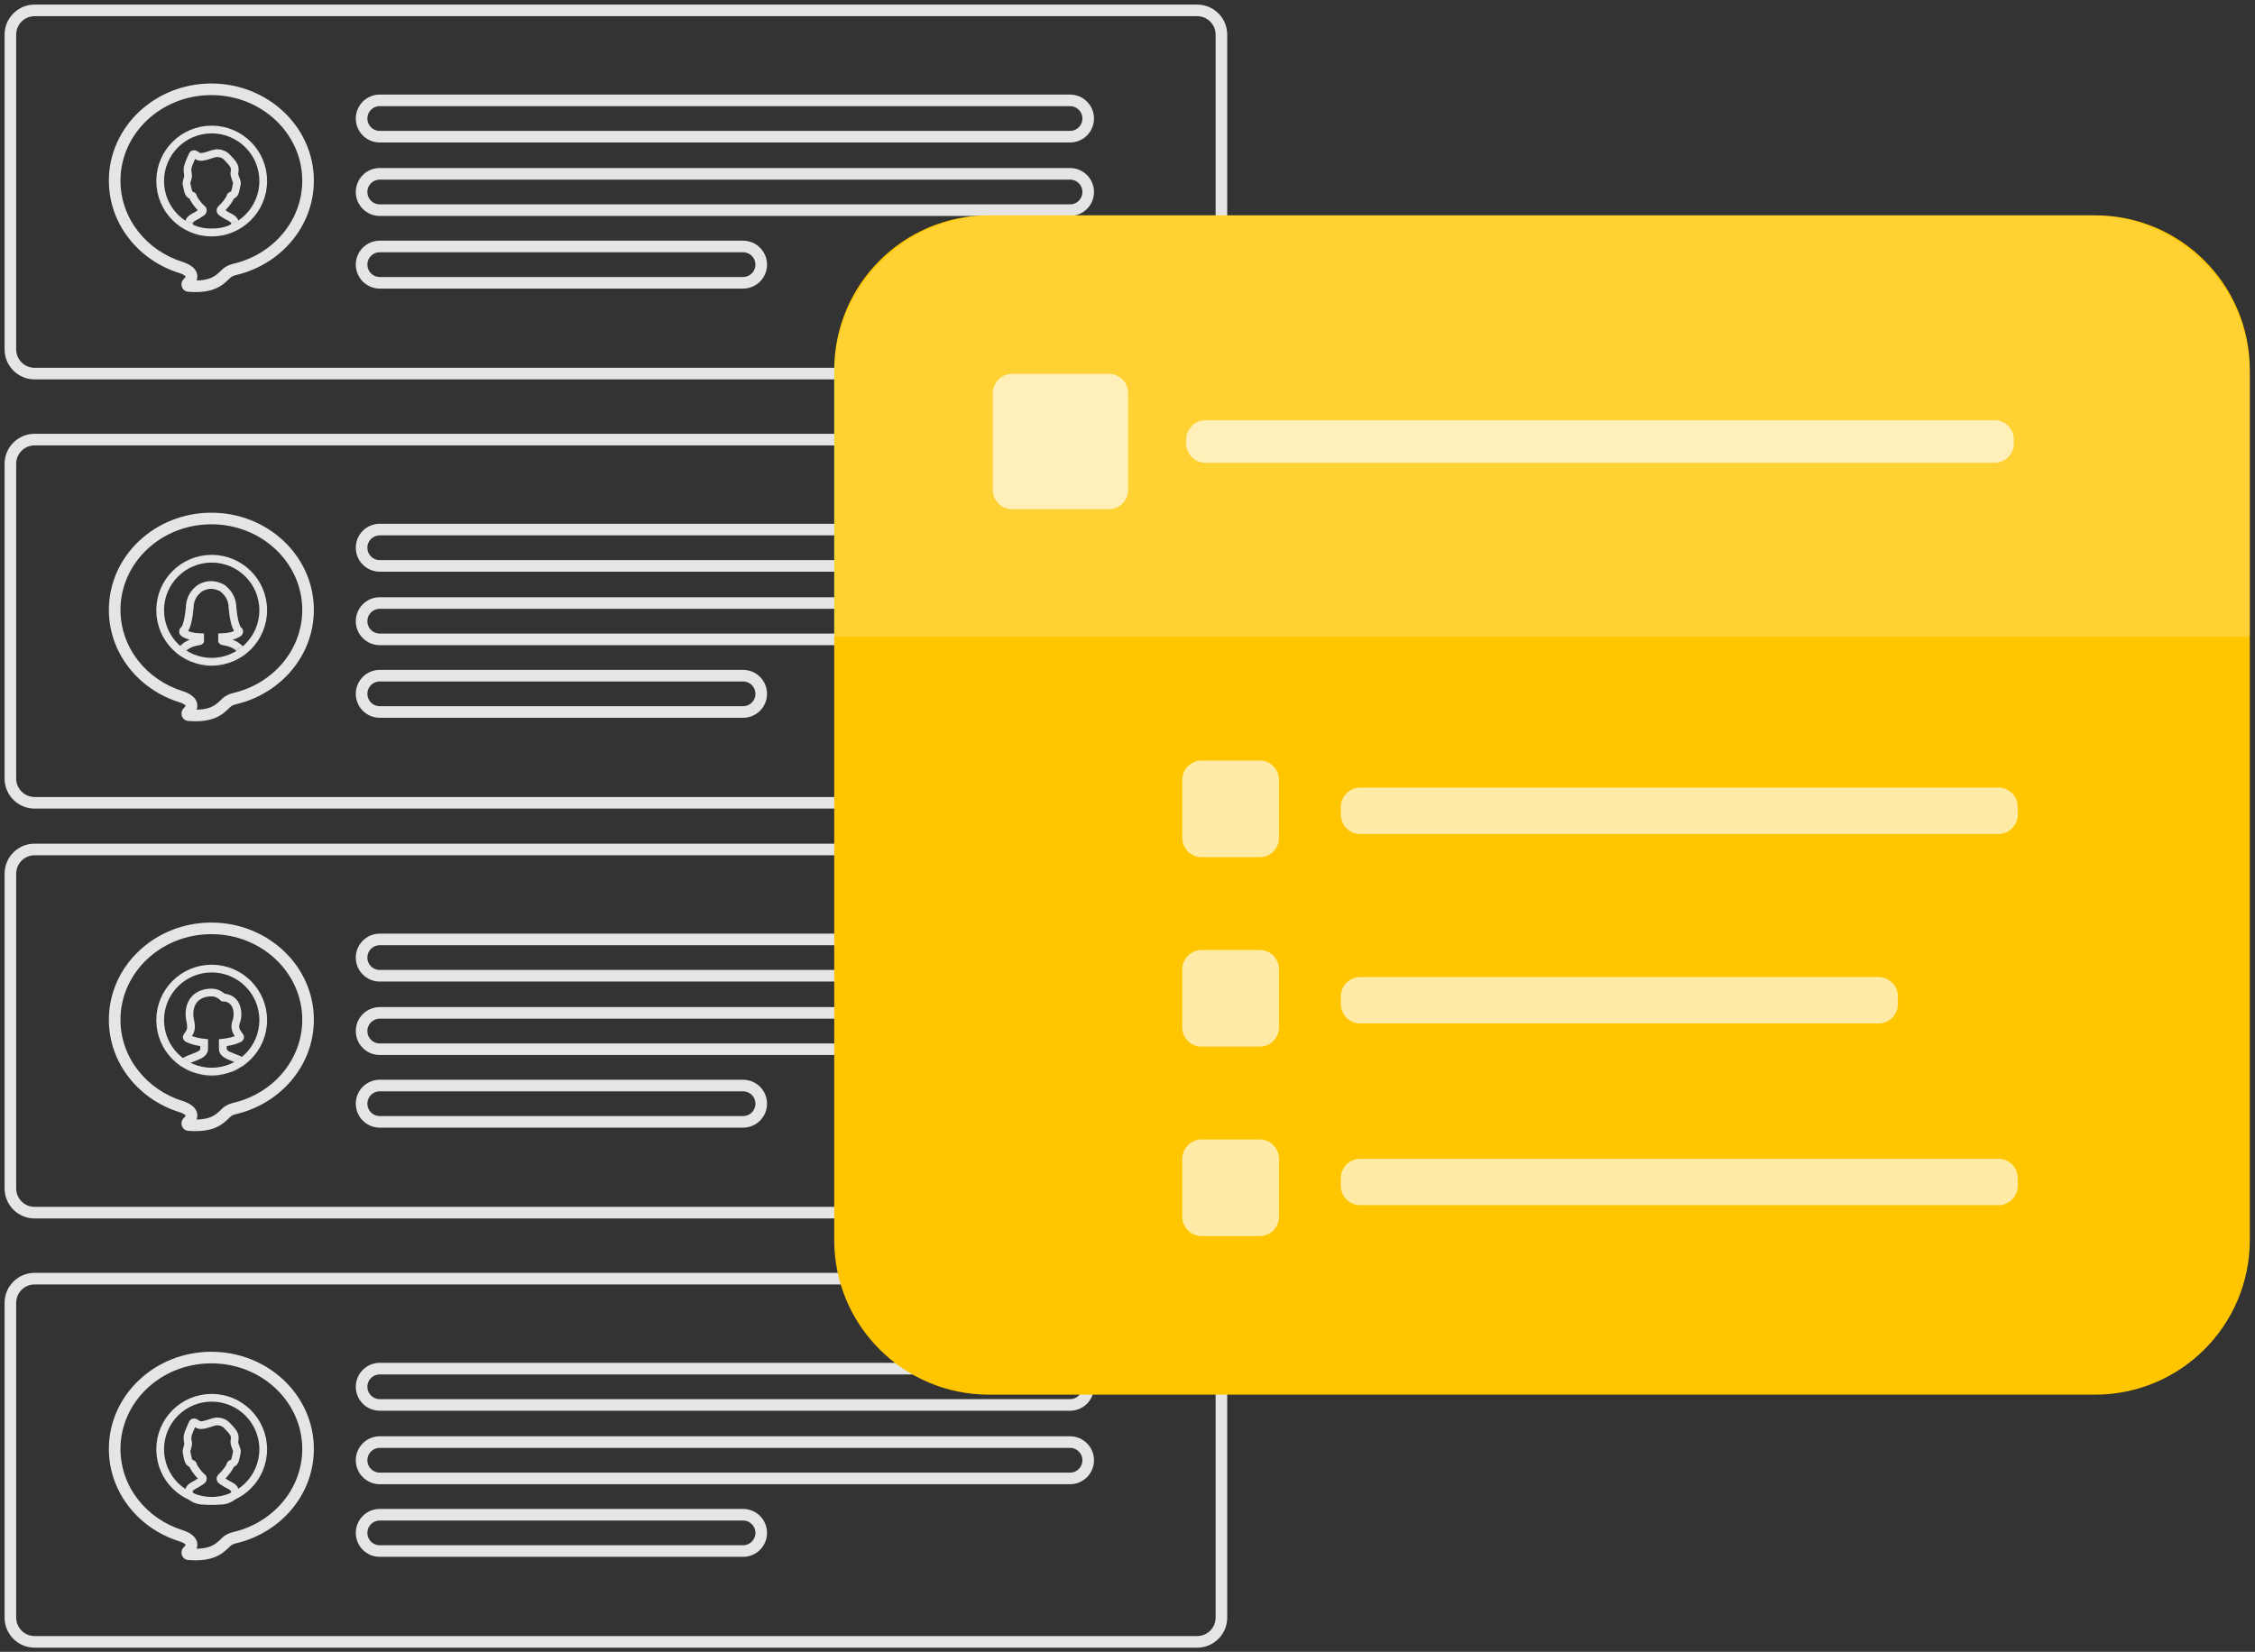 <?xml version="1.0" encoding="UTF-8"?> <svg xmlns="http://www.w3.org/2000/svg" xmlns:xlink="http://www.w3.org/1999/xlink" width="434px" height="318px" viewBox="0 0 434 318" version="1.1"><rect x="0" y="0" width="434" height="318" fill="#333333" stroke="none"/><title>Untitled</title><defs><path d="M9.671,19.355 C14.995,19.355 19.311,15.039 19.311,9.715 C19.311,4.391 14.995,0.075 9.671,0.075 C4.347,0.075 0.031,4.391 0.031,9.715 C0.031,15.039 4.347,19.355 9.671,19.355 Z" id="path-1"></path><path d="M10.743,20.766 C16.219,20.766 20.659,16.326 20.659,10.85 C20.659,5.373 16.219,0.934 10.743,0.934 C5.266,0.934 0.826,5.373 0.826,10.85 C0.826,16.326 5.266,20.766 10.743,20.766 Z" id="path-3"></path><path d="M10.743,20.298 C16.219,20.298 20.659,15.858 20.659,10.382 C20.659,4.905 16.219,0.466 10.743,0.466 C5.266,0.466 0.826,4.905 0.826,10.382 C0.826,15.858 5.266,20.298 10.743,20.298 Z" id="path-5"></path></defs><g id="Page-1" stroke="none" stroke-width="1" fill="none" fill-rule="evenodd"><g id="Group" transform="translate(2, 2)"><g><path d="M2.84217094e-14,87.288 C2.84217094e-14,84.714 2.087,82.627 4.662,82.627 L228.414,82.627 C230.988,82.627 233.075,84.714 233.075,87.288 L233.075,147.888 C233.075,150.463 230.988,152.55 228.414,152.55 L4.662,152.55 C2.087,152.55 2.84217094e-14,150.463 2.84217094e-14,147.888 L2.84217094e-14,87.288 Z" id="Path" stroke="#E5E5E5" stroke-width="2.233"></path><path d="M67.592,103.445 C67.592,101.514 69.158,99.949 71.088,99.949 L203.941,99.949 C205.872,99.949 207.437,101.514 207.437,103.445 L207.437,103.445 C207.437,105.376 205.872,106.941 203.941,106.941 L71.088,106.941 C69.158,106.941 67.592,105.376 67.592,103.445 L67.592,103.445 Z" id="Path" stroke="#E5E5E5" stroke-width="2.233"></path><path d="M67.592,117.588 C67.592,115.658 69.157,114.092 71.088,114.092 L203.941,114.092 C205.872,114.092 207.437,115.658 207.437,117.588 L207.437,117.588 C207.437,119.519 205.872,121.085 203.941,121.085 L71.088,121.085 C69.157,121.085 67.592,119.519 67.592,117.588 L67.592,117.588 Z" id="Path" stroke="#E5E5E5" stroke-width="2.233"></path><path d="M67.592,131.573 C67.592,129.642 69.157,128.077 71.088,128.077 L141.011,128.077 C142.942,128.077 144.507,129.642 144.507,131.573 L144.507,131.573 C144.507,133.504 142.942,135.069 141.011,135.069 L71.088,135.069 C69.157,135.069 67.592,133.504 67.592,131.573 L67.592,131.573 Z" id="Path" stroke="#E5E5E5" stroke-width="2.233"></path><path d="M34.147,135.129 L34.897,135.957 L34.897,135.957 L34.147,135.129 Z M34.295,135.68 L34.205,136.793 L34.205,136.793 L34.295,135.68 Z M41.326,133.521 L40.55,132.718 L40.55,132.718 L41.326,133.521 Z M32.85,132.128 L33.182,131.062 L32.85,132.128 Z M34.779,134.255 L33.745,133.835 L34.779,134.255 Z M43.237,132.477 L42.979,131.39 L43.237,132.477 Z M41.587,133.272 L42.353,134.084 L41.587,133.272 Z M56.173,115.413 C56.173,123.076 50.602,129.576 42.979,131.39 L43.496,133.563 C52.022,131.533 58.406,124.212 58.406,115.413 L56.173,115.413 Z M38.679,98.935 C48.401,98.935 56.173,106.371 56.173,115.413 L58.406,115.413 C58.406,105.021 49.514,96.702 38.679,96.702 L38.679,98.935 Z M21.186,115.413 C21.186,106.371 28.959,98.935 38.679,98.935 L38.679,96.702 C27.845,96.702 18.953,105.021 18.953,115.413 L21.186,115.413 Z M33.182,131.062 C26.179,128.879 21.186,122.669 21.186,115.413 L18.953,115.413 C18.953,123.743 24.677,130.75 32.518,133.194 L33.182,131.062 Z M33.745,133.835 C33.69,133.971 33.582,134.135 33.398,134.302 L34.897,135.957 C35.295,135.596 35.616,135.163 35.814,134.674 L33.745,133.835 Z M33.398,134.302 C32.941,134.715 32.863,135.3 32.974,135.735 C33.087,136.182 33.481,136.734 34.205,136.793 L34.385,134.567 C34.856,134.605 35.083,134.967 35.138,135.187 C35.191,135.394 35.165,135.714 34.897,135.957 L33.398,134.302 Z M34.205,136.793 C36.542,136.983 38.199,136.719 39.466,136.187 C40.735,135.655 41.516,134.891 42.102,134.324 L40.55,132.718 C39.972,133.277 39.451,133.772 38.602,134.128 C37.751,134.485 36.474,134.737 34.385,134.567 L34.205,136.793 Z M42.102,134.324 C42.191,134.238 42.273,134.159 42.353,134.084 L40.82,132.459 C40.729,132.546 40.637,132.634 40.55,132.718 L42.102,134.324 Z M32.518,133.194 C32.996,133.342 33.412,133.55 33.64,133.754 C33.748,133.85 33.76,133.898 33.755,133.883 C33.741,133.843 33.755,133.81 33.745,133.835 L35.814,134.674 C36.019,134.17 36.034,133.65 35.869,133.164 C35.713,132.705 35.421,132.35 35.128,132.089 C34.558,131.579 33.795,131.252 33.182,131.062 L32.518,133.194 Z M42.979,131.39 C42.299,131.552 41.483,131.835 40.82,132.459 L42.353,134.084 C42.596,133.854 42.964,133.689 43.496,133.563 L42.979,131.39 Z" id="Shape" fill="#E5E5E5" fill-rule="nonzero"></path><path d="M38.743,125.393 C44.219,125.393 48.659,120.953 48.659,115.477 C48.659,110 44.219,105.561 38.743,105.561 C33.266,105.561 28.826,110 28.826,115.477 C28.826,120.953 33.266,125.393 38.743,125.393 Z" id="Path" stroke="#E5E5E5" stroke-width="1.489"></path><g id="Clipped" transform="translate(29, 106)"><mask id="mask-2" fill="white"><use xlink:href="#path-1"></use></mask><g id="Path"></g><path d="M11.744,15.385 L11.744,14.677 C13.967,14.606 14.894,13.858 14.934,13.825 C15.013,13.759 15.056,13.658 15.047,13.553 C15.039,13.449 14.98,13.355 14.891,13.304 C14.31,12.966 13.872,10.577 13.748,9.013 C13.748,7.76 13.243,6.563 12.363,5.727 C12.017,5.325 11.554,5.034 11.006,4.87 C10.079,4.519 9.075,4.537 8.191,4.895 C7.723,5.053 7.327,5.296 7.034,5.6 C6.066,6.44 5.511,7.684 5.512,8.987 C5.388,10.577 4.95,12.966 4.368,13.304 C4.279,13.355 4.221,13.449 4.212,13.553 C4.203,13.658 4.246,13.759 4.326,13.825 C4.366,13.858 5.292,14.606 7.516,14.677 L7.516,15.385 C7.375,15.587 3.245,15.54 3.245,19.612 C6.798,19.612 14.342,19.612 16.098,19.612 C16.098,15.54 11.885,15.588 11.744,15.385 Z" id="Path" stroke="#E5E5E5" stroke-width="1.489" mask="url(#mask-2)"></path></g><path d="M2.84217094e-14,4.662 C2.84217094e-14,2.087 2.087,-7.10542736e-15 4.662,-7.10542736e-15 L228.414,-7.10542736e-15 C230.988,-7.10542736e-15 233.075,2.087 233.075,4.662 L233.075,65.261 C233.075,67.836 230.988,69.923 228.414,69.923 L4.662,69.923 C2.087,69.923 2.84217094e-14,67.836 2.84217094e-14,65.261 L2.84217094e-14,4.662 Z" id="Path" stroke="#E5E5E5" stroke-width="2.233"></path><path d="M67.592,20.818 C67.592,18.887 69.158,17.322 71.088,17.322 L203.941,17.322 C205.872,17.322 207.437,18.887 207.437,20.818 L207.437,20.818 C207.437,22.749 205.872,24.314 203.941,24.314 L71.088,24.314 C69.158,24.314 67.592,22.749 67.592,20.818 L67.592,20.818 Z" id="Path" stroke="#E5E5E5" stroke-width="2.233"></path><path d="M67.592,34.962 C67.592,33.031 69.157,31.465 71.088,31.465 L203.941,31.465 C205.872,31.465 207.437,33.031 207.437,34.962 L207.437,34.962 C207.437,36.892 205.872,38.458 203.941,38.458 L71.088,38.458 C69.157,38.458 67.592,36.892 67.592,34.962 L67.592,34.962 Z" id="Path" stroke="#E5E5E5" stroke-width="2.233"></path><path d="M67.592,48.946 C67.592,47.015 69.157,45.45 71.088,45.45 L141.011,45.45 C142.942,45.45 144.507,47.015 144.507,48.946 L144.507,48.946 C144.507,50.877 142.942,52.442 141.011,52.442 L71.088,52.442 C69.157,52.442 67.592,50.877 67.592,48.946 L67.592,48.946 Z" id="Path" stroke="#E5E5E5" stroke-width="2.233"></path><path d="M34.147,52.502 L34.897,53.33 L34.897,53.33 L34.147,52.502 Z M34.295,53.053 L34.385,51.94 L34.385,51.94 L34.295,53.053 Z M41.326,50.894 L40.55,50.092 L40.55,50.092 L41.326,50.894 Z M32.85,49.501 L32.518,50.567 L32.85,49.501 Z M34.779,51.628 L35.814,52.047 L34.779,51.628 Z M43.237,49.85 L42.979,48.763 L43.237,49.85 Z M41.587,50.645 L40.821,49.832 L41.587,50.645 Z M56.173,32.786 C56.173,40.449 50.602,46.949 42.979,48.763 L43.496,50.936 C52.022,48.907 58.406,41.585 58.406,32.786 L56.173,32.786 Z M38.679,16.308 C48.401,16.308 56.173,23.744 56.173,32.786 L58.406,32.786 C58.406,22.394 49.514,14.075 38.679,14.075 L38.679,16.308 Z M21.186,32.786 C21.186,23.744 28.959,16.308 38.679,16.308 L38.679,14.075 C27.845,14.075 18.953,22.394 18.953,32.786 L21.186,32.786 Z M33.182,48.435 C26.179,46.252 21.186,40.042 21.186,32.786 L18.953,32.786 C18.953,41.116 24.677,48.123 32.518,50.567 L33.182,48.435 Z M33.745,51.209 C33.69,51.344 33.582,51.508 33.398,51.675 L34.897,53.33 C35.295,52.969 35.616,52.536 35.814,52.047 L33.745,51.209 Z M33.398,51.675 C32.941,52.088 32.863,52.673 32.974,53.108 C33.087,53.555 33.481,54.107 34.205,54.166 L34.385,51.94 C34.856,51.978 35.083,52.34 35.138,52.56 C35.191,52.767 35.165,53.087 34.897,53.33 L33.398,51.675 Z M34.205,54.166 C36.542,54.356 38.199,54.092 39.466,53.56 C40.735,53.028 41.516,52.264 42.102,51.697 L40.55,50.092 C39.972,50.65 39.451,51.145 38.602,51.501 C37.751,51.858 36.474,52.11 34.385,51.94 L34.205,54.166 Z M42.102,51.697 C42.191,51.611 42.273,51.532 42.353,51.457 L40.821,49.832 C40.729,49.919 40.637,50.007 40.55,50.092 L42.102,51.697 Z M32.518,50.567 C32.996,50.715 33.412,50.923 33.64,51.127 C33.748,51.223 33.76,51.271 33.755,51.256 C33.741,51.216 33.755,51.184 33.745,51.209 L35.814,52.047 C36.019,51.543 36.034,51.023 35.869,50.537 C35.713,50.078 35.421,49.723 35.128,49.462 C34.558,48.952 33.795,48.626 33.182,48.435 L32.518,50.567 Z M42.979,48.763 C42.299,48.925 41.483,49.208 40.821,49.832 L42.353,51.457 C42.596,51.227 42.964,51.062 43.496,50.936 L42.979,48.763 Z" id="Shape" fill="#E5E5E5" fill-rule="nonzero"></path><path d="M38.743,42.766 C44.219,42.766 48.659,38.327 48.659,32.85 C48.659,27.373 44.219,22.934 38.743,22.934 C33.266,22.934 28.826,27.373 28.826,32.85 C28.826,38.327 33.266,42.766 38.743,42.766 Z" id="Path" stroke="#E5E5E5" stroke-width="1.489"></path><g id="Clipped" transform="translate(28, 22)"><mask id="mask-4" fill="white"><use xlink:href="#path-3"></use></mask><g id="Path"></g><path d="M7.328,17.787 C5.168,18.878 6.86,20.766 9.28,20.766 L12.225,20.766 C14.672,20.766 16.438,18.891 14.237,17.821 C13.788,17.603 13.25,17.291 12.601,16.836 C12.497,16.763 12.431,16.64 12.431,16.513 L12.431,16.513 C12.431,16.395 12.484,16.284 12.573,16.207 C13.555,15.344 14.321,14.129 14.335,13.868 L14.335,13.868 C14.342,13.748 14.435,13.652 14.552,13.623 C14.882,13.542 15.128,13.304 15.245,12.918 C15.367,12.512 15.537,11.664 15.589,11.399 C15.6,11.345 15.606,11.286 15.601,11.231 L15.601,11.231 C15.542,10.626 15.007,9.852 15.121,9.255 C15.223,8.727 15.214,8.246 15.006,7.867 C14.671,7.256 14.1,6.704 13.616,6.204 C13.225,5.801 12.638,5.518 11.918,5.489 C10.944,5.392 8.879,6.679 8.01,6.016 C7.66,5.749 7.222,5.466 7.054,5.873 L7.054,5.873 C6.812,6.458 6.255,7.585 6.133,8.207 C6.065,8.556 6.067,9.008 6.187,9.584 C6.295,10.104 5.948,10.693 5.89,11.221 L5.89,11.221 C5.883,11.282 5.89,11.348 5.902,11.408 C5.955,11.682 6.123,12.517 6.244,12.918 C6.36,13.303 6.605,13.541 6.933,13.623 C7.05,13.652 7.143,13.748 7.15,13.868 L7.15,13.868 C7.165,14.132 7.925,15.377 8.919,16.242 C9.002,16.314 9.052,16.341 9.052,16.451 L9.052,16.451 C9.052,16.569 8.991,16.76 8.894,16.827 C8.274,17.264 7.758,17.569 7.328,17.787 Z" id="Path" stroke="#E5E5E5" stroke-width="1.489" mask="url(#mask-4)"></path></g><path d="M2.84217094e-14,166.193 C2.84217094e-14,163.619 2.087,161.532 4.662,161.532 L228.414,161.532 C230.988,161.532 233.075,163.619 233.075,166.193 L233.075,226.793 C233.075,229.368 230.988,231.455 228.414,231.455 L4.662,231.455 C2.087,231.455 2.84217094e-14,229.368 2.84217094e-14,226.793 L2.84217094e-14,166.193 Z" id="Path" stroke="#E5E5E5" stroke-width="2.233"></path><path d="M67.592,182.35 C67.592,180.419 69.158,178.854 71.088,178.854 L203.941,178.854 C205.872,178.854 207.437,180.419 207.437,182.35 L207.437,182.35 C207.437,184.281 205.872,185.846 203.941,185.846 L71.088,185.846 C69.158,185.846 67.592,184.281 67.592,182.35 L67.592,182.35 Z" id="Path" stroke="#E5E5E5" stroke-width="2.233"></path><path d="M67.592,196.493 C67.592,194.563 69.157,192.997 71.088,192.997 L203.941,192.997 C205.872,192.997 207.437,194.563 207.437,196.493 L207.437,196.493 C207.437,198.424 205.872,199.99 203.941,199.99 L71.088,199.99 C69.157,199.99 67.592,198.424 67.592,196.493 L67.592,196.493 Z" id="Path" stroke="#E5E5E5" stroke-width="2.233"></path><path d="M67.592,210.478 C67.592,208.547 69.157,206.982 71.088,206.982 L141.011,206.982 C142.942,206.982 144.507,208.547 144.507,210.478 L144.507,210.478 C144.507,212.409 142.942,213.974 141.011,213.974 L71.088,213.974 C69.157,213.974 67.592,212.409 67.592,210.478 L67.592,210.478 Z" id="Path" stroke="#E5E5E5" stroke-width="2.233"></path><path d="M34.147,214.035 L34.897,214.862 L34.897,214.862 L34.147,214.035 Z M34.295,214.585 L34.385,213.472 L34.385,213.472 L34.295,214.585 Z M41.326,212.426 L40.55,211.623 L41.326,212.426 Z M32.85,211.033 L32.518,212.099 L32.85,211.033 Z M34.779,213.16 L33.745,212.74 L34.779,213.16 Z M43.237,211.382 L43.496,212.468 L43.237,211.382 Z M41.587,212.177 L40.82,211.364 L41.587,212.177 Z M56.173,194.318 C56.173,201.981 50.602,208.481 42.979,210.295 L43.496,212.468 C52.022,210.438 58.406,203.117 58.406,194.318 L56.173,194.318 Z M38.679,177.84 C48.401,177.84 56.173,185.276 56.173,194.318 L58.406,194.318 C58.406,183.926 49.514,175.607 38.679,175.607 L38.679,177.84 Z M21.186,194.318 C21.186,185.276 28.959,177.84 38.679,177.84 L38.679,175.607 C27.845,175.607 18.953,183.926 18.953,194.318 L21.186,194.318 Z M33.182,209.967 C26.179,207.784 21.186,201.574 21.186,194.318 L18.953,194.318 C18.953,202.648 24.677,209.656 32.518,212.099 L33.182,209.967 Z M33.745,212.74 C33.69,212.876 33.582,213.04 33.398,213.207 L34.897,214.862 C35.295,214.501 35.616,214.068 35.814,213.579 L33.745,212.74 Z M33.398,213.207 C32.941,213.62 32.863,214.205 32.974,214.64 C33.087,215.087 33.481,215.639 34.205,215.698 L34.385,213.472 C34.856,213.51 35.083,213.872 35.138,214.092 C35.191,214.299 35.165,214.619 34.897,214.862 L33.398,213.207 Z M34.205,215.698 C36.542,215.888 38.199,215.624 39.466,215.092 C40.735,214.56 41.516,213.796 42.102,213.229 L40.55,211.623 C39.972,212.182 39.451,212.677 38.602,213.033 C37.751,213.39 36.474,213.642 34.385,213.472 L34.205,215.698 Z M42.102,213.229 C42.191,213.143 42.273,213.064 42.353,212.989 L40.82,211.364 C40.729,211.451 40.637,211.539 40.55,211.623 L42.102,213.229 Z M32.518,212.099 C32.996,212.247 33.412,212.455 33.64,212.659 C33.748,212.755 33.76,212.803 33.755,212.788 C33.741,212.748 33.755,212.715 33.745,212.74 L35.814,213.579 C36.019,213.075 36.034,212.555 35.869,212.069 C35.713,211.61 35.421,211.255 35.128,210.994 C34.558,210.484 33.795,210.157 33.182,209.967 L32.518,212.099 Z M42.979,210.295 C42.299,210.457 41.483,210.74 40.82,211.364 L42.353,212.989 C42.596,212.759 42.964,212.594 43.496,212.468 L42.979,210.295 Z" id="Shape" fill="#E5E5E5" fill-rule="nonzero"></path><path d="M38.743,204.298 C44.219,204.298 48.659,199.858 48.659,194.382 C48.659,188.905 44.219,184.466 38.743,184.466 C33.266,184.466 28.826,188.905 28.826,194.382 C28.826,199.858 33.266,204.298 38.743,204.298 Z" id="Path" stroke="#E5E5E5" stroke-width="1.489"></path><g id="Clipped" transform="translate(28, 184)"><mask id="mask-6" fill="white"><use xlink:href="#path-5"></use></mask><g id="Path"></g><path d="M12.883,14.736 C12.883,15.263 12.861,15.665 12.916,16.243 C13.568,17.929 17.948,17.455 18.152,20.706 L4.008,20.706 C4.212,17.455 8.611,17.929 9.263,16.243 C9.318,15.665 9.298,15.263 9.298,14.736 C7.109,14.503 6.089,13.888 6.046,13.861 C5.991,13.826 5.952,13.772 5.94,13.709 C5.929,13.647 5.947,13.587 5.986,13.536 C6.87,12.382 6.899,11.877 6.573,10.289 C6.468,9.776 6.468,9.551 6.468,9.189 C6.468,6.653 8.106,5.074 10.745,5.074 C11.289,5.074 12.107,5.241 12.943,6.036 C14.92,6.095 15.709,7.677 15.709,9.189 C15.709,9.412 15.709,9.957 15.526,10.477 C15.066,11.786 15.276,12.42 16.174,13.529 C16.216,13.58 16.231,13.645 16.219,13.709 C16.207,13.774 16.172,13.834 16.114,13.869 L16.112,13.869 C16.054,13.904 15.056,14.503 12.883,14.736 Z" id="Path" stroke="#E5E5E5" stroke-width="1.489" mask="url(#mask-6)"></path></g><path d="M2.84217094e-14,248.82 C2.84217094e-14,246.246 2.087,244.159 4.662,244.159 L228.414,244.159 C230.988,244.159 233.075,246.246 233.075,248.82 L233.075,309.42 C233.075,311.995 230.988,314.082 228.414,314.082 L4.662,314.082 C2.087,314.082 2.84217094e-14,311.995 2.84217094e-14,309.42 L2.84217094e-14,248.82 Z" id="Path" stroke="#E5E5E5" stroke-width="2.233"></path><path d="M67.592,264.977 C67.592,263.046 69.158,261.481 71.088,261.481 L203.941,261.481 C205.872,261.481 207.437,263.046 207.437,264.977 L207.437,264.977 C207.437,266.908 205.872,268.473 203.941,268.473 L71.088,268.473 C69.158,268.473 67.592,266.908 67.592,264.977 L67.592,264.977 Z" id="Path" stroke="#E5E5E5" stroke-width="2.233"></path><path d="M67.592,279.12 C67.592,277.19 69.157,275.624 71.088,275.624 L203.941,275.624 C205.872,275.624 207.437,277.19 207.437,279.12 L207.437,279.12 C207.437,281.051 205.872,282.617 203.941,282.617 L71.088,282.617 C69.157,282.617 67.592,281.051 67.592,279.12 L67.592,279.12 Z" id="Path" stroke="#E5E5E5" stroke-width="2.233"></path><path d="M67.592,293.105 C67.592,291.174 69.157,289.609 71.088,289.609 L141.011,289.609 C142.942,289.609 144.507,291.174 144.507,293.105 L144.507,293.105 C144.507,295.036 142.942,296.601 141.011,296.601 L71.088,296.601 C69.157,296.601 67.592,295.036 67.592,293.105 L67.592,293.105 Z" id="Path" stroke="#E5E5E5" stroke-width="2.233"></path><path d="M34.147,296.661 L34.897,297.489 L34.897,297.489 L34.147,296.661 Z M34.295,297.212 L34.205,298.325 L34.205,298.325 L34.295,297.212 Z M41.326,295.053 L40.55,294.25 L40.55,294.25 L41.326,295.053 Z M32.85,293.66 L33.182,292.594 L32.85,293.66 Z M34.779,295.787 L33.745,295.367 L34.779,295.787 Z M43.237,294.009 L43.496,295.095 L43.237,294.009 Z M56.173,276.945 C56.173,284.608 50.602,291.108 42.979,292.922 L43.496,295.095 C52.022,293.065 58.406,285.744 58.406,276.945 L56.173,276.945 Z M38.679,260.467 C48.401,260.467 56.173,267.903 56.173,276.945 L58.406,276.945 C58.406,266.553 49.514,258.234 38.679,258.234 L38.679,260.467 Z M21.186,276.945 C21.186,267.903 28.959,260.467 38.679,260.467 L38.679,258.234 C27.845,258.234 18.953,266.553 18.953,276.945 L21.186,276.945 Z M33.182,292.594 C26.179,290.411 21.186,284.201 21.186,276.945 L18.953,276.945 C18.953,285.275 24.677,292.282 32.518,294.726 L33.182,292.594 Z M33.745,295.367 C33.69,295.503 33.582,295.667 33.398,295.834 L34.897,297.489 C35.295,297.128 35.616,296.695 35.814,296.206 L33.745,295.367 Z M33.398,295.834 C32.941,296.247 32.863,296.832 32.974,297.267 C33.087,297.714 33.481,298.266 34.205,298.325 L34.385,296.099 C34.856,296.137 35.083,296.499 35.138,296.718 C35.191,296.926 35.165,297.246 34.897,297.489 L33.398,295.834 Z M34.205,298.325 C36.542,298.515 38.199,298.25 39.466,297.719 C40.735,297.187 41.516,296.423 42.102,295.856 L40.55,294.25 C39.972,294.809 39.451,295.304 38.602,295.66 C37.751,296.017 36.474,296.269 34.385,296.099 L34.205,298.325 Z M42.102,295.856 C42.191,295.77 42.273,295.691 42.353,295.616 L40.82,293.991 C40.729,294.078 40.637,294.166 40.55,294.25 L42.102,295.856 Z M32.518,294.726 C32.996,294.874 33.412,295.082 33.64,295.286 C33.748,295.382 33.76,295.43 33.755,295.415 C33.741,295.375 33.755,295.342 33.745,295.367 L35.814,296.206 C36.019,295.702 36.034,295.182 35.869,294.696 C35.713,294.237 35.421,293.882 35.128,293.621 C34.558,293.111 33.795,292.784 33.182,292.594 L32.518,294.726 Z M42.979,292.922 C42.299,293.084 41.483,293.367 40.82,293.991 L42.353,295.616 C42.596,295.386 42.964,295.221 43.496,295.095 L42.979,292.922 Z" id="Shape" fill="#E5E5E5" fill-rule="nonzero"></path><path d="M38.743,286.925 C44.219,286.925 48.659,282.485 48.659,277.009 C48.659,271.532 44.219,267.093 38.743,267.093 C33.266,267.093 28.826,271.532 28.826,277.009 C28.826,282.485 33.266,286.925 38.743,286.925 Z" id="Path" stroke="#E5E5E5" stroke-width="1.489"></path><g id="Clipped" transform="translate(28, 267)" stroke="#E5E5E5" stroke-width="1.489"><path d="M7.328,16.946 C5.168,18.037 6.86,19.925 9.28,19.925 L12.225,19.925 C14.672,19.925 16.438,18.05 14.237,16.98 C13.788,16.762 13.25,16.449 12.601,15.995 C12.497,15.922 12.431,15.799 12.431,15.672 L12.431,15.672 C12.431,15.554 12.484,15.443 12.573,15.366 C13.555,14.503 14.321,13.287 14.335,13.027 L14.335,13.027 C14.342,12.907 14.435,12.811 14.552,12.782 C14.882,12.701 15.128,12.463 15.245,12.077 C15.367,11.671 15.537,10.823 15.589,10.558 C15.6,10.504 15.606,10.445 15.601,10.39 L15.601,10.39 C15.542,9.785 15.007,9.011 15.121,8.414 C15.223,7.886 15.214,7.405 15.006,7.025 C14.671,6.415 14.1,5.863 13.616,5.363 C13.225,4.96 12.638,4.677 11.918,4.648 C10.944,4.55 8.879,5.838 8.01,5.175 C7.66,4.908 7.222,4.625 7.054,5.032 L7.054,5.032 C6.812,5.617 6.255,6.744 6.133,7.366 C6.065,7.715 6.067,8.167 6.187,8.743 C6.295,9.263 5.948,9.852 5.89,10.38 L5.89,10.38 C5.883,10.441 5.89,10.507 5.902,10.567 C5.955,10.841 6.123,11.676 6.244,12.077 C6.36,12.462 6.605,12.7 6.933,12.782 C7.05,12.811 7.143,12.907 7.15,13.027 L7.15,13.027 C7.165,13.291 7.925,14.536 8.919,15.401 C9.002,15.473 9.052,15.5 9.052,15.61 L9.052,15.61 C9.052,15.728 8.991,15.918 8.894,15.986 C8.274,16.422 7.758,16.728 7.328,16.946 Z" id="Path"></path></g></g><g transform="translate(158.554, 39.453)"><path d="M29.776,0 L242.671,0 C259.115,0 272.446,13.331 272.446,29.776 L272.446,197.262 C272.446,213.707 259.115,227.038 242.671,227.038 L29.776,227.038 C13.331,227.038 5.68434189e-14,213.707 5.68434189e-14,197.262 L5.68434189e-14,29.776 C5.68434189e-14,13.331 13.331,0 29.776,0 Z" id="Rectangle" fill="#FFC600" fill-rule="nonzero"></path><path d="M5.68434189e-14,30.52 C5.68434189e-14,13.664 13.665,2.84217094e-14 30.52,2.84217094e-14 L241.926,2.84217094e-14 C258.782,2.84217094e-14 272.446,13.664 272.446,30.52 L272.446,81.138 L5.68434189e-14,81.138 L5.68434189e-14,30.52 Z" id="Path" fill="#FFFFFF" fill-rule="nonzero" opacity="0.2"></path><path d="M67.74,43.174 C67.74,41.119 69.406,39.452 71.462,39.452 L223.317,39.452 C225.372,39.452 227.038,41.119 227.038,43.174 L227.038,43.919 C227.038,45.974 225.372,47.641 223.317,47.641 L71.462,47.641 C69.406,47.641 67.74,45.974 67.74,43.919 L67.74,43.174 Z" id="Path" fill="#FFFFFF" opacity="0.65"></path><path d="M30.52,34.242 C30.52,32.186 32.187,30.52 34.242,30.52 L52.852,30.52 C54.907,30.52 56.574,32.186 56.574,34.242 L56.574,52.851 C56.574,54.907 54.907,56.573 52.852,56.573 L34.242,56.573 C32.187,56.573 30.52,54.907 30.52,52.851 L30.52,34.242 Z" id="Path" fill="#FFFFFF" opacity="0.65"></path><path d="M66.995,108.68 C66.995,106.624 68.662,104.958 70.717,104.958 L81.883,104.958 C83.939,104.958 85.605,106.624 85.605,108.68 L85.605,119.846 C85.605,121.901 83.939,123.568 81.883,123.568 L70.717,123.568 C68.662,123.568 66.995,121.901 66.995,119.846 L66.995,108.68 Z" id="Path" fill="#FFFFFF" opacity="0.65"></path><path d="M66.995,145.155 C66.995,143.099 68.662,141.433 70.717,141.433 L81.883,141.433 C83.939,141.433 85.605,143.099 85.605,145.155 L85.605,156.321 C85.605,158.376 83.939,160.043 81.883,160.043 L70.717,160.043 C68.662,160.043 66.995,158.376 66.995,156.321 L66.995,145.155 Z" id="Path" fill="#FFFFFF" opacity="0.65"></path><path d="M66.995,181.63 C66.995,179.574 68.662,177.908 70.717,177.908 L81.883,177.908 C83.939,177.908 85.605,179.574 85.605,181.63 L85.605,192.796 C85.605,194.851 83.939,196.518 81.883,196.518 L70.717,196.518 C68.662,196.518 66.995,194.851 66.995,192.796 L66.995,181.63 Z" id="Path" fill="#FFFFFF" opacity="0.65"></path><path d="M97.515,113.891 C97.515,111.835 99.181,110.169 101.237,110.169 L224.061,110.169 C226.116,110.169 227.783,111.835 227.783,113.891 L227.783,115.38 C227.783,117.435 226.116,119.101 224.061,119.101 L101.237,119.101 C99.181,119.101 97.515,117.435 97.515,115.38 L97.515,113.891 Z" id="Path" fill="#FFFFFF" opacity="0.65"></path><path d="M97.515,185.352 C97.515,183.296 99.181,181.63 101.237,181.63 L224.061,181.63 C226.116,181.63 227.783,183.296 227.783,185.352 L227.783,186.841 C227.783,188.896 226.116,190.563 224.061,190.563 L101.237,190.563 C99.181,190.563 97.515,188.896 97.515,186.841 L97.515,185.352 Z" id="Path" fill="#FFFFFF" opacity="0.65"></path><path d="M97.515,150.366 C97.515,148.31 99.181,146.644 101.237,146.644 L200.985,146.644 C203.04,146.644 204.707,148.31 204.707,150.366 L204.707,151.854 C204.707,153.91 203.04,155.576 200.985,155.576 L101.237,155.576 C99.181,155.576 97.515,153.91 97.515,151.854 L97.515,150.366 Z" id="Path" fill="#FFFFFF" opacity="0.65"></path></g></g></g></svg> 